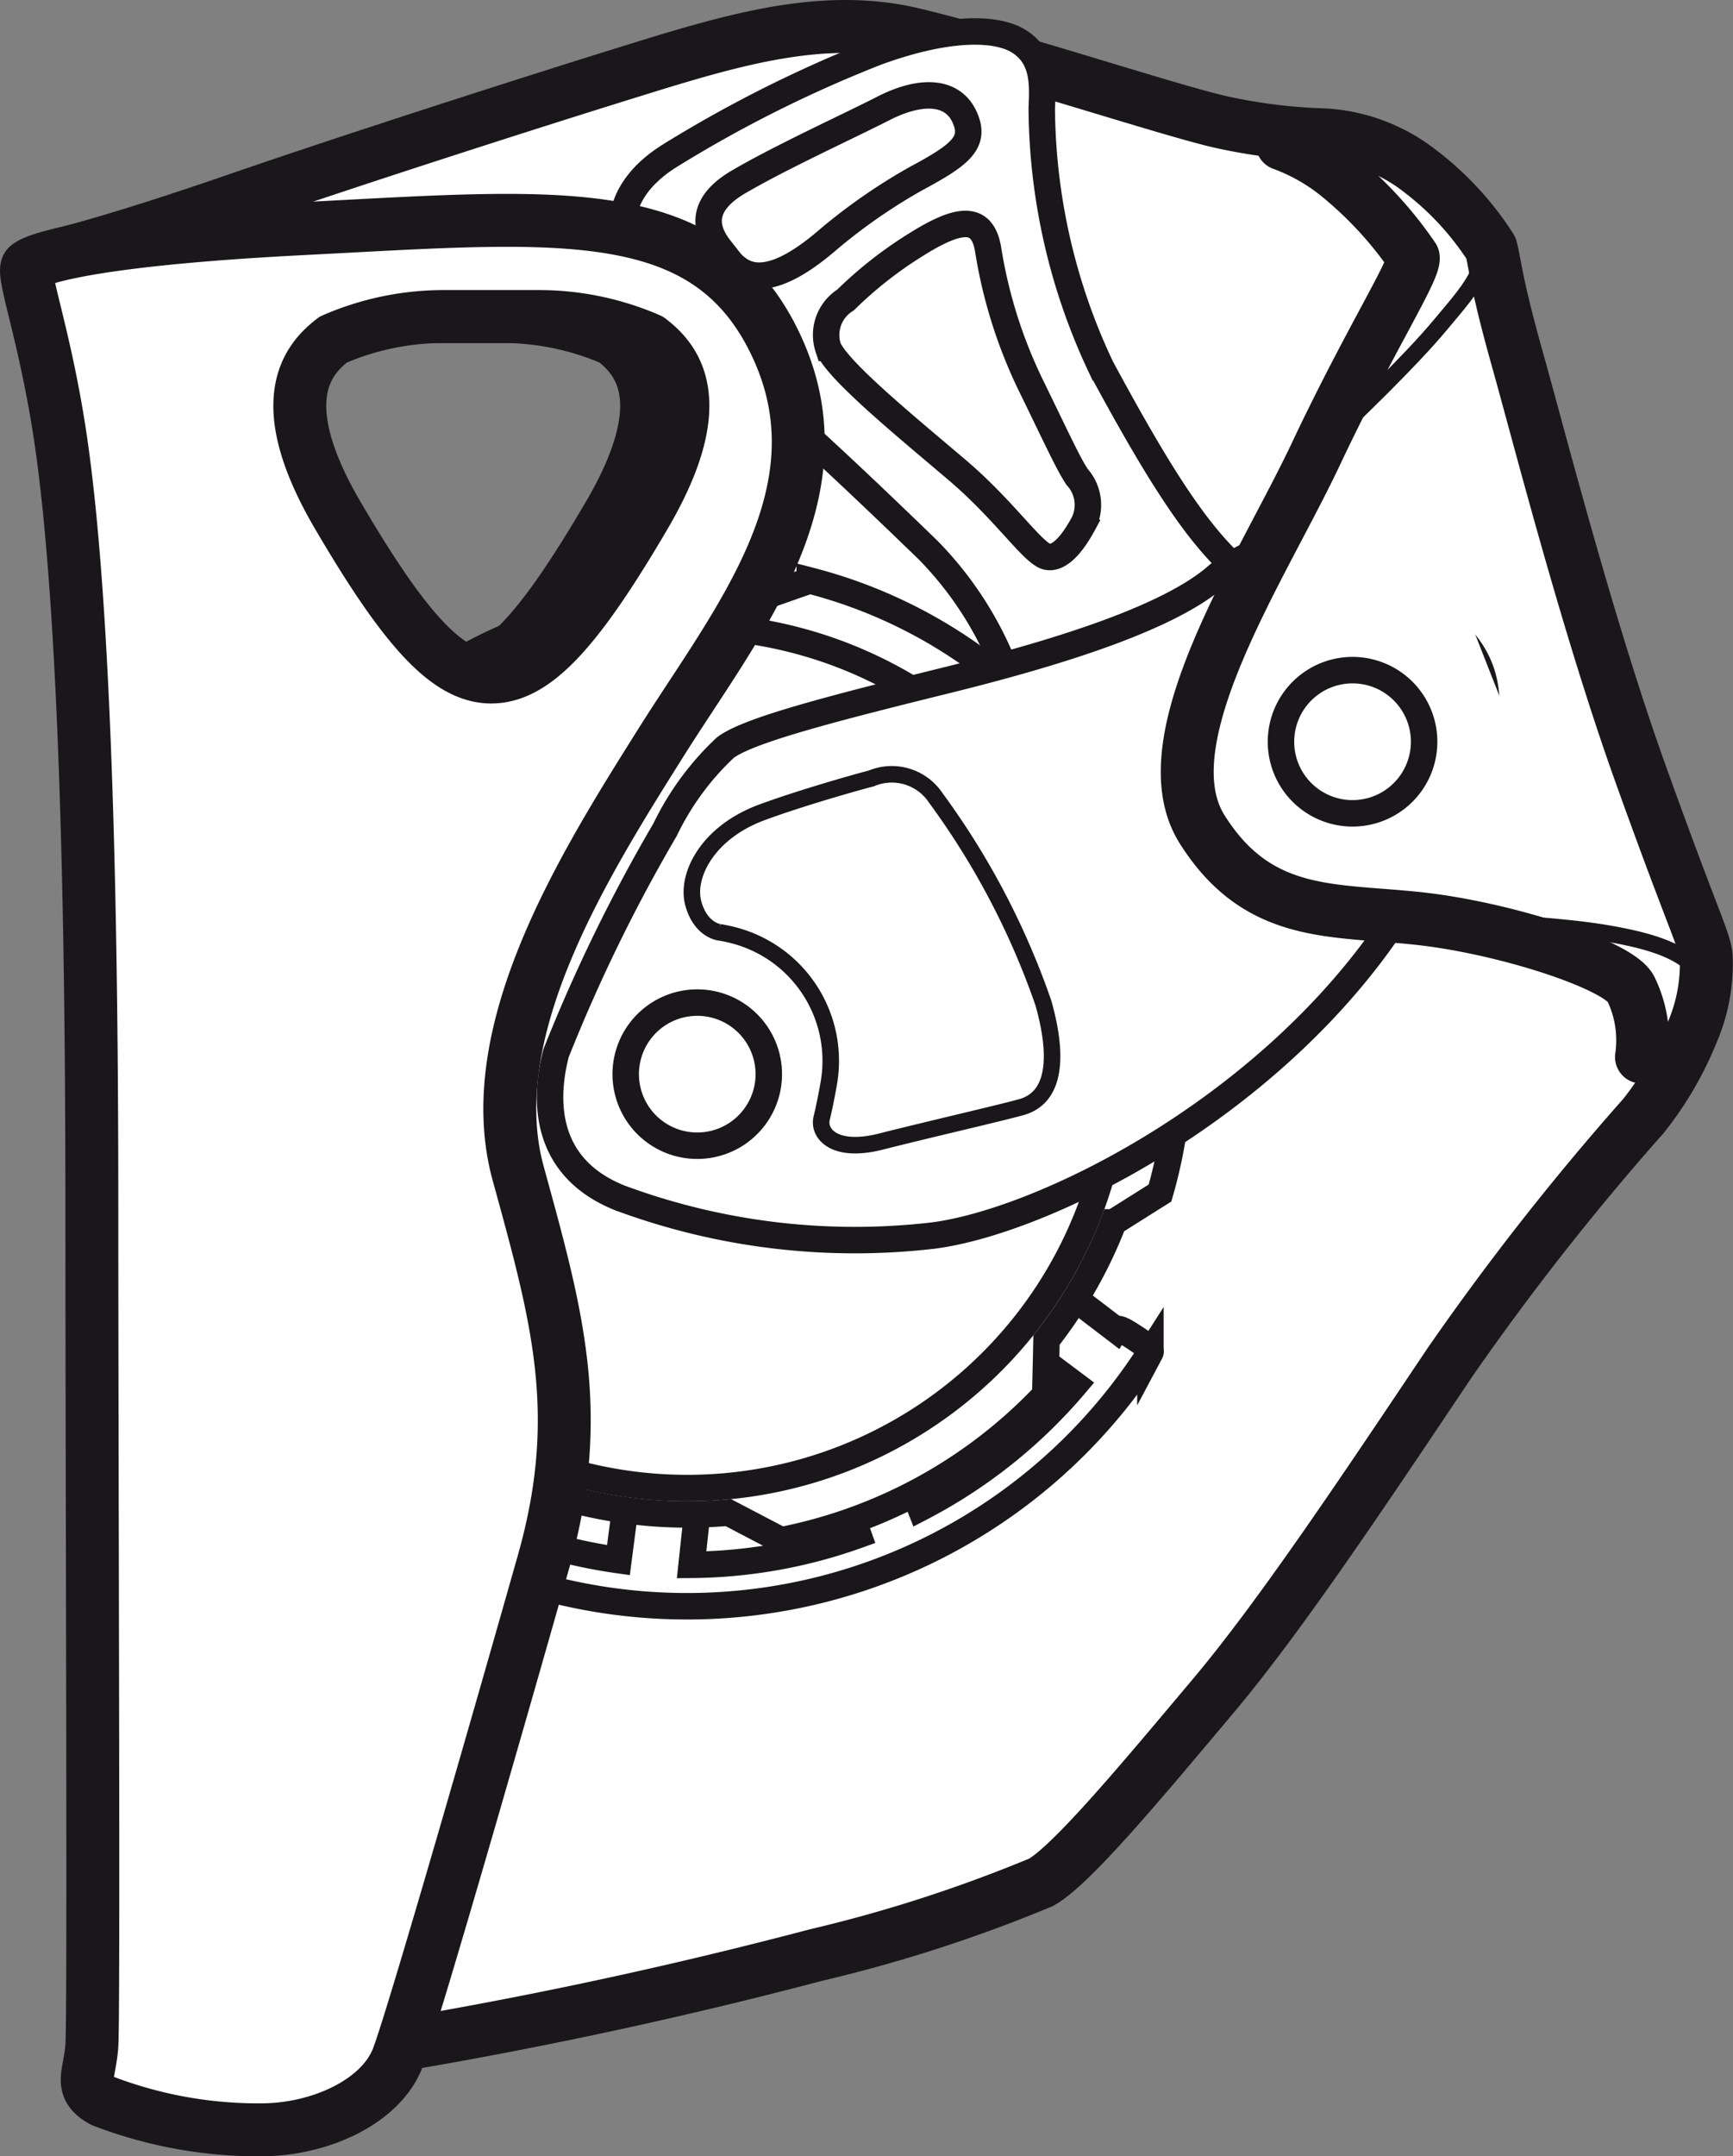 <svg xmlns="http://www.w3.org/2000/svg" viewBox="0 0 52.398 65.171"><rect x="0" y="0" width="52.398" height="65.171" fill="#808080" stroke="none"/><g id="Calque_2" data-name="Calque 2"><g id="Calque_1-2" data-name="Calque 1"><path d="M51.588,28.916c-.043-.505-.381-1.055-1.987-5.535-1.605-4.479-3.042-10.1-3.718-12.508-.676-2.407-.676-2.916-.803-3.38a9.086,9.086,0,0,0-2.197-2.364,5.165,5.165,0,0,0-3.043-1.06,16.783,16.783,0,0,1-2.915-.379c-1.522-.338-6.635-2.028-9.339-2.663-2.706-.635-5.41.169-8.41,1.099-3.001.93-8.409,2.662-12.085,3.931-3.677,1.268-5.255,1.63-5.255,1.63l3.481,18.567-.043,25.948s1.141,10.394,5.07,9.888a142.792,142.792,0,0,0,14.325-3,43.755,43.755,0,0,0,6.804-2.198c.93-.508,3.169-3.212,5.197-5.62,2.029-2.409,4.564-6.212,7.143-10.059a79.631,79.631,0,0,1,5.873-7.479,10.172,10.172,0,0,0,1.48-2.536A5.239,5.239,0,0,0,51.588,28.916Zm-33.186-13.342c-2.024,3.455-3.317,4.888-4.643,4.888-1.328,0-2.62-1.433-4.646-4.888-2.026-3.459-.907-4.715-.139-5.309a8.354,8.354,0,0,1,3.282-.698h3.002a8.364,8.364,0,0,1,3.282.698C19.311,10.859,20.428,12.115,18.403,15.574Z" fill="#fff" stroke="#1a171b" stroke-linecap="round" stroke-linejoin="round" stroke-width="1.6"/><path d="M37.294,17.105c-1.208-1.103-2.381-2.999-4.002-6.001a18.551,18.551,0,0,1-1.794-7.831c.033-.724.068-1.519-.655-2.001-.725-.484-2.277-.45-4.348.31a38.702,38.702,0,0,0-6.21,3.104c-1.688,1.037-1.449,2.25-1.449,2.25.137,1.08.691,2.062,2.726,3.753,2.036,1.69,3.968,3.485,6.498,5.935a10.645,10.645,0,0,1,2.922,5.795l2.173.196,4-4.615.448-.683Zm-15.524-9.59c-.38-.483-.725-1.277.587-2.033,1.311-.761,3.276-1.656,4.36-2.209,1.083-.554,2.057-.554,2.435.239.38.794-.122,1.169-1.467,1.892a17.235,17.235,0,0,0-2.603,1.801C22.754,9.235,22.15,7.998,21.77,7.515Zm11.004,8.28c-.275.517-.688,1.105-1.103,1.034-.414-.069-1.275-1.379-2.69-2.588-1.414-1.207-3.629-3-3.939-3.725a1.246,1.246,0,0,1,.523-1.449,12.212,12.212,0,0,1,2.106-1.657c1.31-.826,2.034-.93,2.207.14a14.607,14.607,0,0,0,1.31,4.136c.794,1.626,1.105,2.315,1.379,2.729A1.258,1.258,0,0,1,32.774,15.795Z" fill="#fff" stroke="#1a171b" stroke-miterlimit="10" stroke-width="0.8"/><path d="M30.869,38l2.86,2.183s.047-.08.32.083c.275.164.448.293.617.405.167.107.117.201.117.201a16.632,16.632,0,0,1-22.637,5.265.183.183,0,0,1-.031-.259c.097-.173.383-.604.457-.726.074-.123.145-.101.206-.076.058.029.195.085.195.085a15.615,15.615,0,0,0,5.726,1.992l.494-3.796" fill="none" stroke="#1a171b" stroke-miterlimit="10" stroke-width="0.8"/><path d="M21.317,43.509l-.406,3.786a15.253,15.253,0,0,0,5.043-.902l-1.291-3.595" fill="none" stroke="#1a171b" stroke-miterlimit="10" stroke-width="0.8"/><path d="M29.662,39.722l2.84,2.13a15.428,15.428,0,0,1-4.675,3.726l-1.383-3.521" fill="none" stroke="#1a171b" stroke-miterlimit="10" stroke-width="0.8"/><path d="M15.442,44.698a13.82,13.82,0,0,1,7.064-26.46l1.976-.693a14.875,14.875,0,0,1,10.702,18.109c-.034.133-.073.272-.111.404l-1.407.886a13.775,13.775,0,0,1-2.024,3.556l-.038,1.656a14.95,14.95,0,0,1-7.987,4.396l-1.595-.835a13.813,13.813,0,0,1-4.684-.383l-1.365.69a14.873,14.873,0,0,1-9.6-17.777" fill="#fff" stroke="#1a171b" stroke-miterlimit="10" stroke-width="0.8"/><path d="M8.164,28.708a13.024,13.024,0,1,1,9.372,15.857A13.022,13.022,0,0,1,8.164,28.708Z" fill="#fff" stroke="#1a171b" stroke-miterlimit="10" stroke-width="0.8"/><path d="M39.664,16.337a4.537,4.537,0,0,0-2.938,1.128c-1.461,1.223-4.668,2.246-8.133,3.102-3.464.856-5.979,1.507-6.662,2.029a8.36,8.36,0,0,0-1.821,2.478,49.656,49.656,0,0,0-3.298,6.759c-.322,1.246-.476,3.403,1.921,4.369a20.434,20.434,0,0,0,9.49,1.14c3.233-.419,9.828-3.64,13.658-9.101.146-.209.289-.421.426-.633,3.749-5.849,2.784-7.545,1.444-8.734C42.411,17.68,40.999,16.395,39.664,16.337Z" fill="#fff" stroke="#1a171b" stroke-miterlimit="10" stroke-width="0.8"/><path d="M18.987,31.926a2.163,2.163,0,1,1,1.557,2.634A2.163,2.163,0,0,1,18.987,31.926Z" fill="#fff" stroke="#1a171b" stroke-miterlimit="10" stroke-width="0.8"/><path d="M28.294,24.116a1.597,1.597,0,0,0-1.949-.589c-.554.143-2.209.618-3.302,1.023-1.653.607-2.3,1.918-2.084,2.74.216.821.788.887.788.887a4.221,4.221,0,0,1,.415.086,3.918,3.918,0,0,1,2.902,4.445c-.109.64-.22,1.085-.22,1.085-.113.458.367,1.071,1.794.709,1.429-.363,3.544-.847,4.236-1.038,1.19-.327,1.037-1.873.671-3.156A23.373,23.373,0,0,0,28.294,24.116Z" fill="none" stroke="#1a171b" stroke-miterlimit="10" stroke-width="0.5"/><path d="M23.472,10.451c-2.083-4.451-6.614-3.934-14.289-3.542-7.674.391-8.335,1.125-8.335,1.125-.245.132.505,2.001.983,5.226.794,5.36.946,15.278.946,23.278,0,8.001.066,24.401,0,25.295-.064.896-.415,1.249.32,1.662a13.097,13.097,0,0,0,4.795.876c1.775,0,3.636-.846,4.142-2.196.507-1.355,3.127-10.482,4.396-14.96,1.267-4.481.423-7.436-.762-11.747-1.183-4.311,2.028-9.382,4.311-13.017C22.261,18.817,25.557,14.903,23.472,10.451Zm-8.616,10.011c-1.326,0-2.619-1.433-4.644-4.888-2.025-3.459-.907-4.715-.139-5.309a8.361,8.361,0,0,1,3.282-.698h3.002a8.36,8.36,0,0,1,3.282.698c.77.594,1.886,1.85-.14,5.309C17.476,19.029,16.183,20.461,14.856,20.461Z" fill="#fff" stroke="#1a171b" stroke-linecap="round" stroke-linejoin="round" stroke-width="1.6"/><path d="M38.768,4.349a5.914,5.914,0,0,1,1.643.921,11.661,11.661,0,0,1,2.32,2.512c.049.388-1.305,2.467-2.948,5.946-1.644,3.482-5.126,8.662-3.434,11.341,1.692,2.682,3.917,2.411,6.527,2.69,2.61.28,6.043,1.394,6.429,2.118a3.556,3.556,0,0,1,.326,2.07" fill="#fff" stroke="#1a171b" stroke-linecap="round" stroke-linejoin="round" stroke-width="1.6"/><path d="M40.702,12.762s1.934-1.837,2.853-2.949c.919-1.112,2.022-2.176.675-3.431" fill="none" stroke="#1a171b" stroke-miterlimit="10" stroke-width="0.5"/><path d="M42.877,27.759s3.771.136,5.559.426c1.789.288,3.646.815,2.915,2.485" fill="none" stroke="#1a171b" stroke-miterlimit="10" stroke-width="0.5"/><path d="M38.731,22.418a2.164,2.164,0,1,1,2.164,2.164A2.163,2.163,0,0,1,38.731,22.418Z" fill="#fff" stroke="#1a171b" stroke-miterlimit="10" stroke-width="0.8"/></g></g></svg>